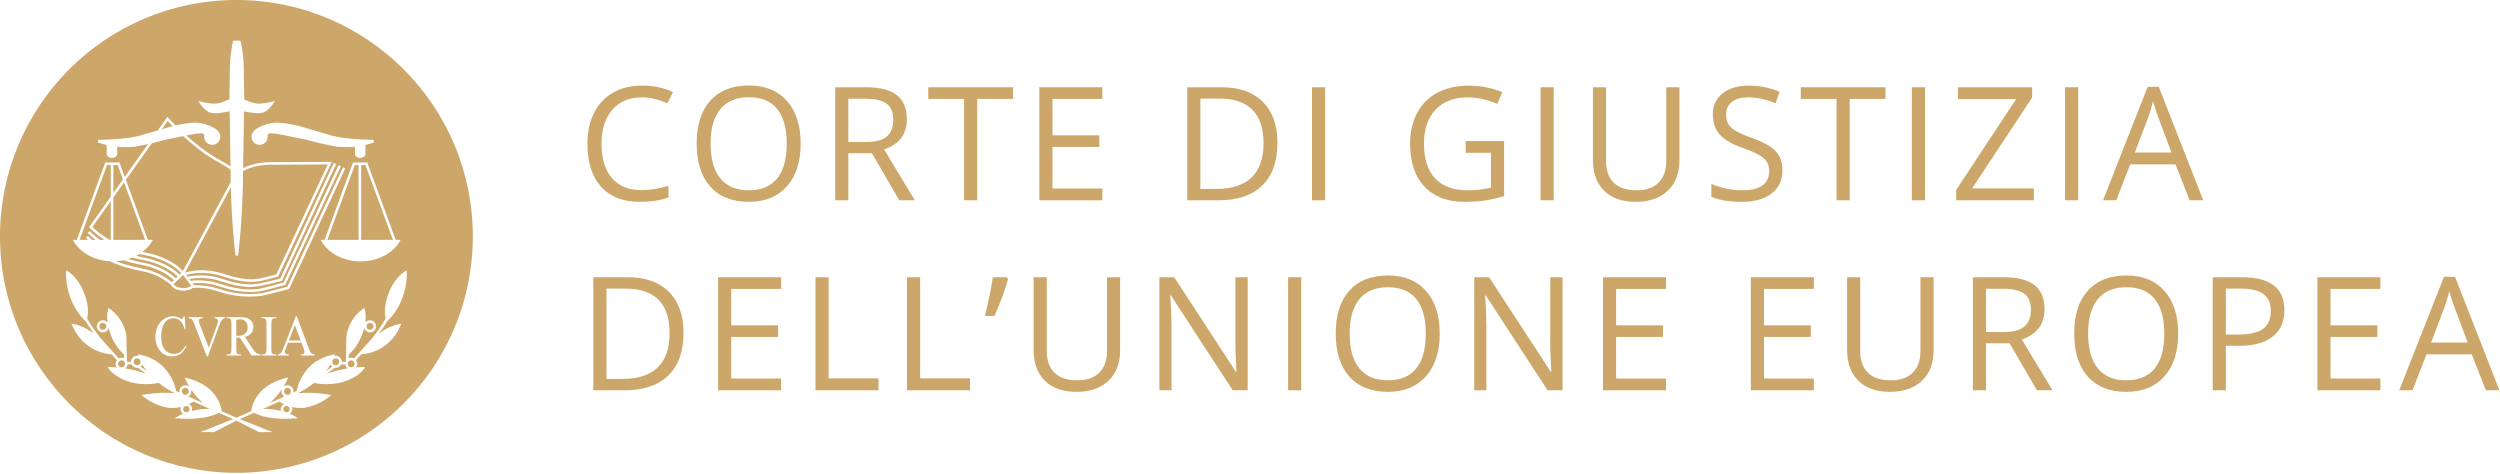<svg width="411" height="78" viewBox="0 0 411 78" fill="none" xmlns="http://www.w3.org/2000/svg">
<path d="M59.373 27.141V39.435H64.597L60.079 27.141H59.373Z" fill="#CDA769"/>
<path d="M58.945 39.435H53.816L58.331 27.141H58.945V39.435Z" fill="#CDA769"/>
<path d="M26.595 21.252L27.566 19.886C27.722 20.058 27.991 20.344 28.369 20.727C27.969 20.85 27.305 21.045 26.595 21.252Z" fill="#CDA769"/>
<path d="M25.131 39.435L24.94 39.757C24.561 40.394 24.029 40.947 23.405 41.417C23.481 41.432 23.557 41.448 23.632 41.464C23.703 41.479 23.773 41.493 23.84 41.507L23.843 41.508C24.543 41.647 25.149 41.769 26.107 42.116C27.841 42.746 29.039 43.492 30.07 44.549L37.935 29.914C37.93 29.629 37.925 29.295 37.919 28.923C37.914 28.6 37.909 28.247 37.903 27.872C37.449 27.557 36.877 27.221 36.244 26.858C35.154 26.232 33.919 25.522 32.752 24.605C31.721 23.793 30.851 23.048 30.111 22.381C29.695 22.461 28.143 22.76 27.328 22.946C27.069 23.003 26.834 23.067 26.566 23.139L26.52 23.152L26.484 23.162C26.109 23.262 25.651 23.384 24.969 23.542L20.692 29.567L24.318 39.435H25.131Z" fill="#CDA769"/>
<path d="M20.391 29.991L18.639 32.459V39.436H23.862L20.391 29.991Z" fill="#CDA769"/>
<path d="M29.534 45.167C28.544 44.205 27.4 43.517 25.752 42.918C24.81 42.574 24.207 42.452 23.52 42.313L23.484 42.306C23.157 42.242 22.796 42.166 22.386 42.067C22.574 41.971 22.751 41.861 22.926 41.751C23.171 41.806 23.395 41.852 23.609 41.895L23.758 41.926C24.441 42.062 25.033 42.18 25.961 42.518C27.659 43.135 28.822 43.86 29.818 44.896L29.534 45.167Z" fill="#CDA769"/>
<path d="M23.219 43.109C22.646 42.994 22.008 42.865 21.076 42.588C21.307 42.517 21.531 42.438 21.753 42.347C22.425 42.529 22.934 42.632 23.402 42.725C24.085 42.861 24.676 42.979 25.605 43.318C27.187 43.893 28.282 44.55 29.224 45.461L28.909 45.761C28.134 45.059 27.17 44.331 25.485 43.717C24.524 43.37 23.92 43.248 23.219 43.109Z" fill="#CDA769"/>
<path d="M18.212 39.435H18.005C16.531 38.563 15.521 37.638 15.192 37.313L18.212 33.06V39.435Z" fill="#CDA769"/>
<path d="M14.136 39.083L14.448 38.792L14.45 38.794C14.478 38.822 14.73 39.079 15.142 39.437H15.706C14.915 38.814 14.443 38.326 14.403 38.283L14.715 37.992C14.726 38.004 15.358 38.66 16.425 39.437H17.175C15.693 38.47 14.815 37.542 14.758 37.481L14.64 37.354L18.212 32.321V27.142H17.596L13.082 39.436H14.496C14.29 39.241 14.156 39.104 14.136 39.083Z" fill="#CDA769"/>
<path d="M18.639 27.141H19.344L20.213 29.505L18.639 31.721V27.141Z" fill="#CDA769"/>
<path d="M25.339 44.12C24.41 43.782 23.819 43.663 23.135 43.526C22.424 43.385 21.628 43.225 20.288 42.792C19.906 42.869 19.514 42.918 19.116 42.944C19.184 42.971 19.251 42.998 19.317 43.027C19.427 43.072 19.537 43.119 19.653 43.159C21.307 43.725 22.203 43.905 22.992 44.063L22.994 44.063C23.696 44.202 24.302 44.323 25.261 44.671C26.642 45.174 27.526 45.814 28.245 46.395L28.597 46.059C27.857 45.391 26.939 44.702 25.339 44.12Z" fill="#CDA769"/>
<path d="M28.545 46.697C28.729 47.041 29.306 47.362 30.138 47.362C30.65 47.362 31.125 47.225 31.445 47.008L30.099 45.217L28.545 46.697Z" fill="#CDA769"/>
<path d="M42.337 45.829C41.723 45.917 40.093 46.144 36.818 45.045C33.572 43.958 31.137 44.589 30.405 44.831L37.948 30.793L37.951 30.988C37.952 31.046 38.078 36.831 38.721 42.011H39.145C39.767 36.995 39.908 31.411 39.918 31.01L39.919 30.988L39.963 28.112C40.778 27.683 42.153 27.159 44.17 27.083L44.646 27.081C46.394 27.073 52.429 27.045 53.884 27.037L45.428 45.102C44.388 45.386 42.833 45.79 42.559 45.805C42.5 45.808 42.429 45.817 42.337 45.829Z" fill="#CDA769"/>
<path d="M49.433 55.987H47.484L48.48 53.437L49.433 55.987Z" fill="#CDA769"/>
<path d="M39.082 55.213C39.623 55.213 40.03 55.085 40.305 54.823C40.579 54.563 40.716 54.23 40.716 53.827C40.716 53.432 40.605 53.113 40.384 52.865C40.163 52.619 39.87 52.497 39.504 52.497C39.342 52.497 39.124 52.528 38.849 52.597V55.208C38.901 55.208 38.946 55.21 38.986 55.212L39.023 55.213C39.046 55.213 39.066 55.213 39.082 55.213Z" fill="#CDA769"/>
<path d="M57.742 59.237C57.428 59.237 57.17 59.494 57.17 59.807C57.17 60.122 57.428 60.378 57.742 60.378C58.057 60.378 58.313 60.122 58.313 59.807C58.313 59.657 58.252 59.512 58.144 59.405C58.038 59.297 57.894 59.237 57.742 59.237Z" fill="#CDA769"/>
<path d="M16.911 53.079C16.76 53.079 16.617 53.14 16.508 53.245C16.401 53.353 16.34 53.497 16.34 53.649C16.34 53.801 16.401 53.946 16.508 54.053C16.617 54.161 16.76 54.221 16.911 54.221C17.226 54.221 17.483 53.965 17.483 53.649C17.483 53.497 17.423 53.353 17.315 53.245C17.208 53.14 17.063 53.079 16.911 53.079Z" fill="#CDA769"/>
<path d="M55.767 59.484C55.767 59.797 55.511 60.054 55.196 60.054C54.881 60.054 54.625 59.797 54.625 59.485C54.625 59.411 54.64 59.339 54.667 59.272C54.668 59.268 54.67 59.265 54.671 59.26C54.7 59.193 54.74 59.133 54.792 59.081C54.9 58.972 55.043 58.912 55.196 58.912C55.511 58.912 55.767 59.168 55.767 59.484Z" fill="#CDA769"/>
<path d="M47.262 63.767C47.108 63.767 46.965 63.826 46.858 63.932C46.75 64.041 46.691 64.185 46.691 64.338C46.691 64.651 46.947 64.908 47.262 64.908C47.338 64.908 47.409 64.892 47.475 64.865C47.481 64.862 47.487 64.859 47.492 64.857C47.692 64.767 47.832 64.568 47.832 64.337C47.832 64.024 47.576 63.767 47.262 63.767Z" fill="#CDA769"/>
<path d="M46.755 65.187C46.751 65.19 46.746 65.192 46.741 65.194C46.593 65.253 46.461 65.312 46.352 65.367L45.769 65.627C45.328 65.824 44.855 66.034 44.363 66.253C44.98 65.702 45.695 64.945 46.33 64C46.291 64.108 46.264 64.221 46.264 64.338C46.264 64.704 46.471 65.01 46.764 65.183C46.761 65.184 46.758 65.186 46.755 65.187Z" fill="#CDA769"/>
<path d="M54.322 59.938C54.104 60.317 53.858 60.671 53.594 61.005L54.609 60.268C54.49 60.18 54.393 60.071 54.322 59.938Z" fill="#CDA769"/>
<path d="M60.821 54.222C61.136 54.222 61.393 53.966 61.393 53.65C61.393 53.337 61.136 53.08 60.821 53.08C60.668 53.08 60.525 53.141 60.418 53.246C60.31 53.354 60.25 53.498 60.25 53.65C60.25 53.966 60.507 54.222 60.821 54.222Z" fill="#CDA769"/>
<path d="M31.586 67.266C31.586 66.908 31.379 66.606 31.084 66.443C31.321 66.325 31.555 66.182 31.785 66.015C32.614 66.385 33.55 66.802 34.491 67.218C33.324 67.208 32.331 67.358 31.526 67.563C31.557 67.467 31.586 67.371 31.586 67.266Z" fill="#CDA769"/>
<path d="M47.101 67.791C47.391 67.791 47.626 67.556 47.626 67.266C47.626 66.976 47.391 66.741 47.101 66.741C46.811 66.741 46.576 66.976 46.576 67.266C46.576 67.556 46.811 67.791 47.101 67.791Z" fill="#CDA769"/>
<path d="M30.107 67.266C30.107 66.977 30.342 66.741 30.634 66.741C30.922 66.741 31.158 66.977 31.158 67.266C31.158 67.555 30.922 67.791 30.634 67.791C30.342 67.791 30.107 67.555 30.107 67.266Z" fill="#CDA769"/>
<path d="M22.537 60.48C22.27 60.48 22.021 60.376 21.832 60.188C21.753 60.109 21.699 60.015 21.651 59.917H20.967C20.936 60.182 20.808 60.41 20.61 60.57C21.613 60.729 22.809 60.995 24.017 61.445L22.657 60.455L22.649 60.456L22.639 60.459L22.625 60.462L22.61 60.466C22.587 60.473 22.563 60.48 22.537 60.48Z" fill="#CDA769"/>
<path d="M45.948 66.015C46.177 66.182 46.412 66.325 46.65 66.444C46.355 66.606 46.147 66.908 46.148 67.266C46.148 67.372 46.177 67.469 46.208 67.563C45.403 67.36 44.409 67.207 43.243 67.218C44.184 66.802 45.12 66.385 45.948 66.015Z" fill="#CDA769"/>
<path d="M55.196 60.48C55.587 60.48 55.92 60.247 56.082 59.918L56.766 59.919C56.797 60.183 56.925 60.412 57.123 60.572C56.12 60.73 54.924 60.997 53.717 61.447L55.076 60.457C55.093 60.459 55.109 60.463 55.126 60.468L55.141 60.472C55.147 60.473 55.154 60.475 55.16 60.476C55.166 60.477 55.171 60.478 55.176 60.479C55.178 60.479 55.181 60.479 55.183 60.48C55.184 60.48 55.186 60.48 55.187 60.48L55.196 60.48Z" fill="#CDA769"/>
<path d="M23.123 60.268L24.139 61.007C23.876 60.672 23.629 60.317 23.41 59.938C23.341 60.071 23.242 60.18 23.123 60.268Z" fill="#CDA769"/>
<path d="M19.587 59.405C19.695 59.297 19.837 59.237 19.99 59.237C20.305 59.237 20.561 59.494 20.561 59.807C20.561 60.122 20.305 60.378 19.99 60.378C19.676 60.378 19.419 60.122 19.419 59.807C19.419 59.657 19.479 59.512 19.587 59.405Z" fill="#CDA769"/>
<path d="M22.537 60.054C22.85 60.054 23.108 59.797 23.108 59.484C23.108 59.411 23.093 59.339 23.066 59.273C23.064 59.267 23.063 59.262 23.061 59.259C23.033 59.193 22.993 59.132 22.941 59.08C22.833 58.971 22.689 58.911 22.537 58.911C22.384 58.911 22.241 58.971 22.133 59.08C22.026 59.185 21.966 59.331 21.966 59.483C21.966 59.634 22.026 59.777 22.133 59.885C22.241 59.995 22.384 60.054 22.537 60.054Z" fill="#CDA769"/>
<path d="M30.471 64.909C30.398 64.909 30.327 64.893 30.261 64.868L30.255 64.865L30.252 64.863C30.25 64.862 30.247 64.861 30.245 64.86C30.18 64.832 30.12 64.794 30.068 64.741C29.96 64.633 29.9 64.49 29.9 64.339C29.9 64.186 29.96 64.042 30.068 63.933C30.176 63.827 30.319 63.768 30.471 63.768C30.625 63.768 30.767 63.827 30.874 63.933C30.983 64.042 31.043 64.186 31.043 64.339C31.043 64.652 30.785 64.909 30.471 64.909Z" fill="#CDA769"/>
<path d="M30.993 65.195C31.138 65.253 31.269 65.311 31.376 65.365C31.619 65.474 31.876 65.588 32.143 65.707L32.154 65.712C32.539 65.884 32.946 66.066 33.367 66.254C32.752 65.704 32.037 64.946 31.402 64.003C31.44 64.11 31.468 64.222 31.468 64.339C31.468 64.705 31.262 65.009 30.968 65.184C30.977 65.187 30.984 65.19 30.993 65.195Z" fill="#CDA769"/>
<path fill-rule="evenodd" clip-rule="evenodd" d="M38.867 0C17.401 0 0 17.402 0 38.868C0 60.334 17.401 77.735 38.867 77.735C60.333 77.735 77.734 60.334 77.734 38.868C77.734 17.402 60.333 0 38.867 0ZM65.865 39.435L65.673 39.757C64.511 41.713 62.005 42.975 59.292 42.975C56.58 42.975 54.075 41.713 52.911 39.757L52.719 39.435H53.36L57.979 26.853L58.031 26.713H60.375L60.427 26.853L65.051 39.435H65.865ZM49.204 20.724C50.404 21.092 53.988 22.12 54.027 22.13C56.308 22.961 61.355 22.986 61.407 22.986L61.485 23.397C61.022 23.585 60.548 23.725 60.077 23.838V25.327H60.074C60.07 25.677 59.689 25.962 59.216 25.962C58.746 25.962 58.371 25.683 58.358 25.338H58.351V24.118C56.612 24.281 55.23 24.088 55.141 24.074C52.772 23.613 51.783 23.348 51.066 23.155L51.055 23.152L50.967 23.128C50.717 23.06 50.494 22.999 50.249 22.945C49.397 22.753 47.737 22.434 47.41 22.371L47.409 22.371L47.354 22.36C45.385 21.93 44.847 21.931 44.838 21.931H44.821C44.819 21.931 44.802 21.928 44.802 21.928C44.449 21.878 44.201 21.919 44.083 22.046C43.966 22.171 43.989 22.36 43.998 22.414L44.006 22.429V22.486C44.006 23.215 43.413 23.81 42.682 23.81C41.95 23.81 41.357 23.215 41.357 22.486C41.357 22.166 41.471 21.859 41.68 21.619L41.668 21.645L41.702 21.594C41.694 21.602 41.687 21.611 41.68 21.619L41.691 21.594L41.702 21.573L41.717 21.555C42.256 20.876 44.195 20.1 45.69 20.163C47.16 20.223 49.121 20.703 49.204 20.724ZM12.361 39.435H12.626L17.245 26.853L17.297 26.713H19.642L19.693 26.853L20.512 29.081L24.345 23.682C23.827 23.796 23.211 23.924 22.436 24.074C22.348 24.087 20.986 24.278 19.266 24.122V25.326H19.265C19.26 25.676 18.878 25.961 18.405 25.961C17.931 25.961 17.55 25.676 17.544 25.326H17.54V23.846C17.057 23.735 16.569 23.59 16.094 23.399L16.172 22.987C16.223 22.987 21.268 22.962 23.55 22.13C23.571 22.125 24.721 21.795 25.935 21.443L27.372 19.42C27.372 19.42 27.53 19.197 27.53 19.198L27.709 19.406C27.717 19.416 28.117 19.875 28.858 20.613C29.546 20.462 30.835 20.207 31.885 20.163C33.378 20.101 35.317 20.877 35.856 21.556L35.872 21.574L35.881 21.595L35.891 21.616C35.885 21.608 35.879 21.601 35.872 21.594L35.906 21.646L35.891 21.616C36.1 21.858 36.216 22.166 36.216 22.486C36.216 23.216 35.623 23.81 34.892 23.81C34.161 23.81 33.566 23.216 33.566 22.486V22.431L33.575 22.416C33.584 22.363 33.607 22.171 33.49 22.046C33.372 21.92 33.124 21.879 32.772 21.931C32.772 21.931 32.756 21.933 32.754 21.933H32.737C32.732 21.933 32.26 21.936 30.629 22.276C31.311 22.881 32.102 23.552 33.016 24.269C34.159 25.168 35.38 25.87 36.457 26.489C37 26.801 37.478 27.082 37.895 27.353C37.86 25.059 37.815 22.105 37.779 19.787L37.756 18.299C37.607 18.32 37.514 18.339 37.42 18.359L37.415 18.36C37.299 18.387 37.167 18.417 36.921 18.451L36.675 18.487C35.94 18.597 35.026 18.733 34.348 18.434C33.632 18.119 32.987 17.188 32.91 17.076L32.903 17.067L32.598 16.607L33.133 16.741C33.926 16.939 34.873 17.022 34.89 17.023C35.742 17.129 36.555 16.782 36.619 16.755L36.623 16.753C37.063 16.563 37.425 16.431 37.727 16.334C37.724 16.139 37.722 16.025 37.722 16.025C37.722 15.321 37.771 12.381 37.79 11.262L37.79 11.261L37.79 11.256L37.79 11.255C37.794 10.996 37.797 10.836 37.797 10.827C37.873 8.646 38.26 7.021 38.297 6.862L38.3 6.852L38.34 6.69H39.529L39.569 6.852C39.587 6.924 39.995 8.581 40.072 10.83C40.072 10.838 40.075 10.989 40.079 11.235L40.079 11.238C40.097 12.336 40.148 15.316 40.148 16.026L40.144 16.36C40.429 16.456 40.766 16.582 41.168 16.754C41.181 16.76 42.019 17.133 42.905 17.023L42.908 17.023C42.964 17.018 43.881 16.934 44.653 16.741L45.189 16.607L44.883 17.067L44.88 17.072C44.823 17.155 44.168 18.114 43.44 18.434C42.761 18.733 41.846 18.597 41.112 18.487L40.865 18.451C40.62 18.417 40.489 18.387 40.373 18.36C40.296 18.343 40.219 18.327 40.113 18.311L39.97 27.629C40.854 27.197 42.227 26.729 44.16 26.656L54.219 26.611L54.555 26.609L45.771 45.373L45.729 45.463L45.635 45.488C45.366 45.562 43 46.208 42.582 46.231C42.556 46.233 42.519 46.238 42.473 46.244C42.45 46.247 42.423 46.251 42.396 46.254C41.755 46.343 40.05 46.58 36.68 45.45C33.697 44.449 31.398 44.975 30.629 45.212L30.847 45.501C31.941 45.254 34.04 45.013 36.636 45.883C39.912 46.982 41.542 46.755 42.155 46.667C42.246 46.655 42.319 46.646 42.377 46.642C42.656 46.627 44.694 46.146 46.06 45.81L54.872 26.797L55.259 26.977L46.405 46.082L46.363 46.175L46.261 46.2C45.911 46.286 42.816 47.046 42.4 47.068C42.371 47.07 42.328 47.076 42.274 47.083L42.214 47.09C41.573 47.18 39.871 47.418 36.5 46.287C34.145 45.497 32.222 45.656 31.13 45.878L31.351 46.17C32.493 46.025 34.221 46.012 36.272 46.698C39.615 47.818 41.68 47.588 42.359 47.511C42.388 47.508 42.414 47.505 42.438 47.502C42.485 47.497 42.524 47.492 42.556 47.491C42.833 47.476 45.091 46.882 46.601 46.47L55.658 27.168L56.044 27.348L46.947 46.74L46.905 46.83L46.81 46.856C46.421 46.962 42.998 47.894 42.579 47.918C42.556 47.92 42.524 47.923 42.484 47.928L42.406 47.936C41.704 48.015 39.569 48.254 36.137 47.104C34.298 46.487 32.746 46.462 31.653 46.571L31.896 46.895C33.24 46.842 34.604 47.038 35.957 47.491C39.308 48.614 41.815 48.341 42.64 48.249C42.734 48.239 42.803 48.232 42.851 48.229C43.128 48.212 45.588 47.581 47.236 47.142L56.378 27.511L56.764 27.691L47.58 47.413L47.539 47.504L47.441 47.53L47.309 47.565L47.307 47.565C46.516 47.774 43.263 48.634 42.875 48.655C42.837 48.657 42.771 48.665 42.688 48.675L42.686 48.675C40.413 48.923 38.103 48.661 35.82 47.898C34.458 47.439 33.084 47.248 31.735 47.323C31.341 47.613 30.767 47.789 30.138 47.789C29.17 47.789 28.358 47.393 28.112 46.835C27.366 46.224 26.519 45.585 25.114 45.074C24.185 44.736 23.594 44.618 22.91 44.482L22.896 44.479C22.096 44.319 21.187 44.137 19.514 43.562C18.987 43.381 18.502 43.169 18.039 42.947C15.53 42.797 13.265 41.588 12.177 39.759L11.985 39.437H12.361V39.435ZM49.899 57.237L49.562 56.331H47.35L46.961 57.329C46.867 57.575 46.819 57.759 46.819 57.881C46.819 57.978 46.86 58.063 46.942 58.136C47.024 58.209 47.201 58.256 47.474 58.279V58.445H45.69V58.279C45.926 58.232 46.08 58.17 46.149 58.093C46.291 57.945 46.448 57.638 46.62 57.176L48.641 51.995H48.792L50.753 57.24C50.912 57.664 51.056 57.938 51.185 58.065C51.313 58.192 51.494 58.263 51.724 58.278V58.444H49.492V58.278C49.717 58.266 49.869 58.223 49.948 58.151C50.027 58.079 50.066 57.992 50.066 57.889C50.066 57.754 50.011 57.536 49.899 57.237ZM44.664 57.968C44.69 58.044 44.75 58.111 44.838 58.167C44.957 58.241 45.083 58.278 45.215 58.278H45.42V58.444H42.997V58.278H43.197C43.431 58.278 43.601 58.202 43.708 58.049C43.775 57.949 43.808 57.711 43.808 57.332V53.253C43.808 52.932 43.79 52.721 43.754 52.618C43.726 52.541 43.668 52.474 43.583 52.418C43.459 52.344 43.332 52.306 43.197 52.306H42.997V52.139H45.42V52.306H45.215C44.986 52.306 44.818 52.383 44.713 52.534C44.644 52.634 44.609 52.875 44.609 53.254V57.333C44.608 57.651 44.627 57.864 44.664 57.968ZM38.964 58.073C39.069 58.212 39.228 58.278 39.438 58.278H39.66V58.444H37.235V58.278H37.447C37.687 58.278 37.857 58.192 37.96 58.018C38.018 57.921 38.046 57.694 38.046 57.332V53.253C38.046 52.855 38.008 52.607 37.931 52.51C37.822 52.374 37.661 52.306 37.447 52.306H37.235V52.139H39.297C39.896 52.139 40.341 52.189 40.625 52.287C40.91 52.384 41.152 52.563 41.351 52.824C41.551 53.089 41.65 53.4 41.65 53.764C41.65 54.151 41.538 54.489 41.31 54.774C41.083 55.06 40.732 55.261 40.258 55.379L41.428 57.179C41.694 57.598 41.924 57.877 42.115 58.015C42.307 58.152 42.558 58.24 42.866 58.277V58.443H41.351L39.427 55.497C39.29 55.504 39.176 55.508 39.089 55.508C39.073 55.508 39.056 55.508 39.038 55.507L38.997 55.505L38.975 55.504C38.933 55.503 38.892 55.5 38.848 55.497V57.332C38.849 57.731 38.886 57.977 38.964 58.073ZM32.884 53.457L34.324 57.156L35.665 53.501C35.793 53.143 35.859 52.893 35.859 52.755C35.859 52.663 35.82 52.578 35.739 52.497C35.658 52.414 35.522 52.354 35.331 52.32L35.319 52.318L35.307 52.315C35.294 52.313 35.278 52.31 35.26 52.306V52.139H36.992V52.306C36.792 52.347 36.64 52.418 36.537 52.52C36.389 52.672 36.259 52.906 36.146 53.219L34.177 58.588H34.01L31.892 53.15C31.784 52.871 31.708 52.699 31.663 52.637C31.594 52.54 31.509 52.465 31.407 52.411C31.306 52.355 31.168 52.321 30.996 52.305V52.138H33.317V52.305C33.057 52.333 32.887 52.383 32.81 52.454C32.732 52.525 32.692 52.617 32.692 52.729C32.692 52.886 32.756 53.129 32.884 53.457ZM26.747 56.882C26.911 57.3 27.156 57.62 27.484 57.845C27.813 58.066 28.188 58.179 28.607 58.179C28.973 58.179 29.295 58.091 29.576 57.914C29.855 57.739 30.164 57.388 30.499 56.865L30.628 56.954C30.345 57.52 30.014 57.934 29.637 58.196C29.259 58.458 28.812 58.589 28.293 58.589C27.358 58.589 26.634 58.202 26.121 57.428C25.738 56.851 25.546 56.173 25.546 55.391C25.546 54.762 25.672 54.184 25.923 53.656C26.174 53.131 26.521 52.72 26.962 52.431C27.402 52.14 27.884 51.995 28.406 51.995C28.812 51.995 29.212 52.107 29.608 52.327C29.724 52.395 29.807 52.429 29.857 52.429C29.932 52.429 29.998 52.4 30.051 52.341C30.124 52.259 30.174 52.144 30.206 51.995H30.361L30.495 54.141H30.361C30.189 53.498 29.945 53.036 29.627 52.754C29.309 52.47 28.928 52.326 28.483 52.326C28.11 52.326 27.773 52.435 27.472 52.647C27.17 52.859 26.933 53.197 26.761 53.662C26.588 54.128 26.502 54.707 26.502 55.396C26.502 55.968 26.584 56.464 26.747 56.882ZM66.856 44.442L66.879 44.797C66.882 44.844 67.141 49.464 63.646 52.84L63.633 52.826C63.292 53.441 62.757 54.215 62.319 54.817C64.169 53.486 65.522 53.285 65.605 53.273L65.979 53.224L65.829 53.57C63.955 57.875 59.97 58.228 59.376 58.255L58.521 59.209C58.654 59.383 58.74 59.586 58.74 59.807C58.74 60.032 58.651 60.229 58.525 60.397C59.17 60.34 59.59 60.336 59.644 60.336L60.044 60.334L59.823 60.666C59.784 60.725 58.854 62.086 56.263 62.831C54.515 63.334 52.366 63.146 51.665 62.94C51.613 62.979 51.577 63.008 51.57 63.019L51.562 63.014C50.476 63.866 49.453 64.419 48.953 64.663C50.186 64.517 51.833 64.517 53.995 64.87L54.454 64.946L54.097 65.246C54.027 65.305 52.341 66.698 50.045 67.035C49.985 67.044 49.086 67.157 47.982 66.913C48.025 67.023 48.053 67.141 48.053 67.265C48.053 67.586 47.883 67.856 47.639 68.029C48.099 68.222 48.383 68.383 48.416 68.402L48.997 68.757L48.316 68.798C43.732 69.071 42.049 68.014 41.817 67.848C40.921 68.244 40.083 68.611 39.416 68.899L44.76 71.026L42.566 71.043L38.867 69.151L35.167 71.043L32.973 71.026L38.317 68.899C37.651 68.611 36.812 68.244 35.917 67.848C35.684 68.014 34.001 69.072 29.417 68.798L28.737 68.757L29.318 68.402C29.35 68.382 29.635 68.222 30.095 68.029C29.851 67.856 29.682 67.587 29.682 67.265C29.682 67.141 29.709 67.024 29.753 66.913C28.647 67.157 27.746 67.044 27.685 67.035C25.391 66.698 23.707 65.305 23.637 65.246L23.279 64.946L23.738 64.87C25.9 64.517 27.547 64.517 28.78 64.663C28.28 64.417 27.257 63.864 26.172 63.012L26.163 63.019C26.156 63.008 26.121 62.979 26.069 62.94C25.366 63.146 23.218 63.334 21.472 62.831C18.85 62.076 17.946 60.723 17.909 60.664L17.695 60.334L18.09 60.336C18.144 60.336 18.563 60.34 19.208 60.397C19.082 60.229 18.994 60.032 18.994 59.807C18.994 59.586 19.08 59.383 19.213 59.209C19.167 59.158 18.815 58.767 18.357 58.255C17.763 58.227 13.778 57.875 11.906 53.57L11.755 53.224L12.129 53.273C12.211 53.285 13.563 53.486 15.413 54.816C14.978 54.214 14.442 53.441 14.1 52.824L14.086 52.84C10.592 49.464 10.852 44.844 10.855 44.797L10.877 44.442L11.181 44.631C11.948 45.111 12.65 45.9 13.331 47.054C14.854 50.104 14.448 51.902 14.318 52.315C14.814 53.368 16.427 55.466 16.435 55.476L17.583 56.754C17.698 56.879 17.814 57.01 17.931 57.143L19.537 58.934C19.677 58.86 19.828 58.811 19.991 58.811C20.149 58.811 20.294 58.855 20.428 58.921C20.424 58.781 20.421 58.62 20.417 58.443L20.414 58.282C19.313 57.402 18.298 55.699 17.852 53.941C17.724 54.345 17.359 54.646 16.912 54.646C16.646 54.646 16.395 54.544 16.208 54.353C16.019 54.165 15.914 53.915 15.914 53.648C15.914 53.383 16.019 53.131 16.208 52.943C16.395 52.755 16.646 52.651 16.912 52.651C17.179 52.651 17.43 52.755 17.618 52.943C17.633 52.958 17.643 52.976 17.653 52.993C17.661 53.008 17.669 53.022 17.68 53.035C17.579 52.295 17.588 51.568 17.756 50.916L17.837 50.606L18.092 50.798C20.709 52.77 20.782 55.385 20.782 55.409C20.782 55.57 20.821 57.401 20.845 58.522L20.846 58.528C20.854 58.931 20.861 59.241 20.863 59.347C20.888 59.393 20.908 59.438 20.925 59.489H21.542C21.542 59.488 21.542 59.486 21.541 59.485C21.541 59.483 21.541 59.482 21.541 59.481C21.541 59.212 21.644 58.963 21.833 58.774C22.021 58.586 22.271 58.483 22.538 58.483C22.6 58.483 22.66 58.499 22.719 58.515C22.737 58.52 22.755 58.525 22.773 58.529L22.672 58.234L23.039 58.311C27.836 59.309 28.829 63.567 28.961 64.273C29.146 64.366 29.263 64.419 29.271 64.422C29.275 64.424 29.313 64.441 29.374 64.468L29.513 64.53C29.509 64.509 29.503 64.488 29.498 64.467C29.486 64.424 29.475 64.382 29.475 64.336C29.475 64.068 29.578 63.817 29.766 63.629C29.954 63.441 30.206 63.337 30.471 63.337C30.718 63.337 30.949 63.434 31.133 63.6C30.914 63.239 30.71 62.858 30.536 62.451L30.366 62.052L30.787 62.16C35.748 63.44 36.365 66.905 36.439 67.61C37.382 68.027 38.231 68.396 38.867 68.67C39.502 68.397 40.351 68.027 41.294 67.611C41.369 66.907 41.985 63.44 46.947 62.16L47.367 62.052L47.197 62.451C47.022 62.86 46.818 63.241 46.6 63.601C46.783 63.434 47.013 63.337 47.263 63.337C47.813 63.337 48.259 63.784 48.259 64.336C48.259 64.383 48.247 64.427 48.235 64.47L48.23 64.489L48.225 64.509C48.223 64.516 48.221 64.523 48.22 64.53L48.466 64.421C48.473 64.418 48.59 64.365 48.773 64.273C48.904 63.568 49.896 59.311 54.695 58.311L55.061 58.234L54.96 58.529C54.979 58.525 54.998 58.52 55.016 58.514C55.075 58.499 55.134 58.483 55.196 58.483C55.746 58.483 56.193 58.929 56.193 59.481C56.193 59.484 56.191 59.487 56.191 59.489H56.809C56.825 59.44 56.845 59.394 56.87 59.348C56.872 59.25 56.878 58.971 56.886 58.605L56.886 58.601C56.91 57.489 56.951 55.573 56.951 55.409C56.951 55.385 57.023 52.769 59.642 50.798L59.897 50.606L59.977 50.916C60.146 51.567 60.154 52.293 60.055 53.034C60.064 53.022 60.071 53.009 60.078 52.996C60.089 52.977 60.099 52.958 60.115 52.943C60.303 52.755 60.554 52.651 60.821 52.651C61.371 52.651 61.819 53.098 61.819 53.648C61.819 54.199 61.371 54.646 60.821 54.646C60.375 54.646 60.009 54.345 59.882 53.939C59.435 55.697 58.421 57.402 57.32 58.281C57.316 58.441 57.313 58.591 57.31 58.726L57.306 58.921C57.439 58.855 57.584 58.811 57.743 58.811C57.905 58.811 58.056 58.86 58.196 58.932C58.231 58.894 59.042 57.991 59.828 57.115C59.929 56.999 60.03 56.886 60.131 56.777C60.523 56.34 60.879 55.943 61.09 55.708L61.092 55.707L61.097 55.7C61.219 55.565 61.291 55.486 61.289 55.487L61.291 55.484C61.362 55.392 62.929 53.348 63.415 52.314C63.285 51.899 62.881 50.099 64.411 47.042C65.084 45.9 65.783 45.112 66.553 44.632L66.856 44.442Z" fill="#CDA769"/>
<path fill-rule="evenodd" clip-rule="evenodd" d="M123.125 14.051C120.379 14.051 118.26 14.883 116.769 16.548C115.278 18.213 114.532 20.558 114.532 23.584C114.532 26.634 115.276 28.996 116.763 30.67C118.25 32.343 120.362 33.18 123.099 33.18C125.777 33.18 127.867 32.328 129.372 30.625C130.876 28.921 131.628 26.583 131.628 23.609C131.628 20.626 130.878 18.288 129.378 16.593C127.878 14.898 125.793 14.051 123.125 14.051ZM127.763 29.341C126.712 30.637 125.157 31.286 123.098 31.286C121.056 31.286 119.499 30.635 118.427 29.335C117.355 28.034 116.819 26.126 116.819 23.609C116.819 21.126 117.355 19.234 118.427 17.934C119.499 16.633 121.065 15.983 123.124 15.983C125.174 15.983 126.722 16.629 127.769 17.921C128.816 19.213 129.339 21.109 129.339 23.609C129.339 26.134 128.814 28.045 127.763 29.341Z" fill="#CDA769"/>
<path d="M105.141 33.18C107.031 33.18 108.62 32.938 109.908 32.455V30.561C108.247 31.028 106.768 31.26 105.472 31.26C103.362 31.26 101.737 30.597 100.598 29.271C99.457 27.945 98.888 26.066 98.888 23.634C98.888 21.27 99.479 19.408 100.661 18.048C101.843 16.688 103.455 16.008 105.497 16.008C106.904 16.008 108.31 16.339 109.717 17L110.632 15.144C109.175 14.432 107.472 14.076 105.522 14.076C103.692 14.076 102.101 14.466 100.75 15.245C99.398 16.025 98.365 17.135 97.648 18.575C96.933 20.016 96.575 21.694 96.575 23.609C96.575 26.668 97.318 29.028 98.805 30.689C100.292 32.349 102.404 33.18 105.141 33.18Z" fill="#CDA769"/>
<path fill-rule="evenodd" clip-rule="evenodd" d="M149.089 19.592C149.089 22.05 147.843 23.711 145.352 24.575L150.398 32.925H147.843L143.344 25.197H139.467V32.925H137.306V14.343H142.403C144.682 14.343 146.366 14.779 147.456 15.652C148.544 16.525 149.089 17.839 149.089 19.592ZM139.467 23.342H142.428C143.954 23.342 145.072 23.039 145.784 22.433C146.496 21.827 146.852 20.919 146.852 19.707C146.852 18.478 146.489 17.593 145.765 17.05C145.041 16.508 143.878 16.237 142.276 16.237H139.467V23.342Z" fill="#CDA769"/>
<path d="M152.608 16.263H158.492V32.926H160.653V16.263H166.539V14.343H152.608V16.263Z" fill="#CDA769"/>
<path d="M173.031 30.994H181.229V32.926H170.87V14.343H181.229V16.263H173.031V22.248H180.733V24.156H173.031V30.994Z" fill="#CDA769"/>
<path fill-rule="evenodd" clip-rule="evenodd" d="M200.875 14.344H195.182V32.926H200.329C203.455 32.926 205.851 32.115 207.517 30.492C209.183 28.869 210.014 26.525 210.014 23.457C210.014 20.584 209.213 18.347 207.612 16.746C206.009 15.143 203.764 14.344 200.875 14.344ZM205.781 29.158C204.485 30.424 202.549 31.058 199.972 31.058H197.341V16.212H200.481C202.878 16.212 204.686 16.826 205.902 18.055C207.118 19.284 207.726 21.11 207.726 23.533C207.726 26.015 207.078 27.89 205.781 29.158Z" fill="#CDA769"/>
<path d="M215.693 14.343H217.853V32.926H215.693V14.343Z" fill="#CDA769"/>
<path d="M247.275 32.227V23.19H240.957V25.122H245.113V30.841C243.884 31.138 242.627 31.286 241.338 31.286C238.967 31.286 237.168 30.638 235.943 29.341C234.718 28.045 234.105 26.143 234.105 23.635C234.105 21.245 234.742 19.377 236.012 18.029C237.283 16.682 239.05 16.008 241.312 16.008C242.863 16.008 244.478 16.364 246.156 17.076L246.994 15.169C245.283 14.441 243.435 14.077 241.453 14.077C239.496 14.077 237.789 14.46 236.33 15.227C234.873 15.994 233.756 17.104 232.981 18.557C232.206 20.01 231.818 21.703 231.818 23.635C231.818 26.651 232.601 28.996 234.17 30.67C235.737 32.343 237.928 33.18 240.742 33.18C242.08 33.18 243.258 33.099 244.275 32.939C245.291 32.778 246.291 32.541 247.275 32.227Z" fill="#CDA769"/>
<path d="M253.271 14.343H255.431V32.926H253.271V14.343Z" fill="#CDA769"/>
<path d="M273.935 26.443C273.935 28.003 273.511 29.199 272.664 30.034C271.817 30.869 270.609 31.286 269.041 31.286C267.398 31.286 266.152 30.871 265.305 30.04C264.457 29.21 264.033 28.019 264.033 26.468V14.343H261.874V26.316C261.874 28.451 262.487 30.129 263.712 31.349C264.935 32.57 266.667 33.18 268.903 33.18C271.139 33.18 272.897 32.574 274.178 31.362C275.457 30.151 276.096 28.486 276.096 26.367V14.343H273.936V26.443H273.935Z" fill="#CDA769"/>
<path d="M291.937 24.88C292.67 25.676 293.037 26.71 293.037 27.981C293.037 29.617 292.445 30.892 291.26 31.807C290.075 32.722 288.463 33.18 286.43 33.18C284.227 33.18 282.532 32.896 281.346 32.328V30.244C282.109 30.565 282.94 30.82 283.838 31.006C284.735 31.192 285.625 31.286 286.506 31.286C287.947 31.286 289.031 31.012 289.76 30.466C290.489 29.919 290.854 29.159 290.854 28.185C290.854 27.541 290.725 27.013 290.465 26.602C290.207 26.191 289.775 25.812 289.17 25.464C288.562 25.117 287.64 24.723 286.404 24.282C284.676 23.664 283.441 22.931 282.699 22.084C281.957 21.236 281.588 20.13 281.588 18.766C281.588 17.334 282.125 16.194 283.201 15.347C284.277 14.5 285.701 14.076 287.472 14.076C289.318 14.076 291.017 14.415 292.568 15.093L291.894 16.974C290.36 16.33 288.87 16.008 287.421 16.008C286.276 16.008 285.382 16.254 284.739 16.745C284.094 17.237 283.772 17.919 283.772 18.792C283.772 19.436 283.891 19.963 284.127 20.374C284.365 20.785 284.765 21.162 285.328 21.505C285.893 21.848 286.754 22.228 287.916 22.643C289.863 23.337 291.204 24.084 291.937 24.88Z" fill="#CDA769"/>
<path d="M304.093 32.926V16.263H309.978V14.343H296.046V16.263H301.931V32.926H304.093Z" fill="#CDA769"/>
<path d="M314.308 14.343H316.47V32.926H314.308V14.343Z" fill="#CDA769"/>
<path d="M334.365 30.968H324.22L334.084 16.034V14.343H321.896V16.287H331.453L321.589 31.236V32.926H334.365V30.968Z" fill="#CDA769"/>
<path d="M339.498 14.343H341.658V32.926H339.498V14.343Z" fill="#CDA769"/>
<path fill-rule="evenodd" clip-rule="evenodd" d="M353.082 14.266L345.736 32.925H347.921L350.209 27.015H357.658L359.971 32.925H362.209L354.9 14.266H353.082ZM350.972 25.071L353.158 19.313C353.505 18.339 353.773 17.445 353.959 16.632C354.255 17.691 354.545 18.585 354.824 19.313L356.984 25.071H350.972Z" fill="#CDA769"/>
<path fill-rule="evenodd" clip-rule="evenodd" d="M97.54 45.58H103.234C106.125 45.58 108.37 46.381 109.971 47.982C111.572 49.584 112.373 51.821 112.373 54.693C112.373 57.76 111.541 60.106 109.876 61.728C108.21 63.351 105.814 64.163 102.688 64.163H97.54V45.58ZM102.333 62.293C104.909 62.293 106.845 61.661 108.142 60.393C109.438 59.128 110.085 57.253 110.086 54.77C110.086 52.347 109.478 50.521 108.262 49.292C107.046 48.063 105.239 47.448 102.841 47.448H99.702V62.293H102.333Z" fill="#CDA769"/>
<path d="M118.053 64.163H128.412V62.23H120.214V55.392H127.916V53.485H120.214V47.499H128.412V45.58H118.053V64.163Z" fill="#CDA769"/>
<path d="M134.066 45.58H136.227V62.205H144.425V64.163H134.066V45.58Z" fill="#CDA769"/>
<path d="M151.273 45.58H149.112V64.163H159.471V62.205H151.273V45.58Z" fill="#CDA769"/>
<path d="M161.922 51.948C162.514 49.533 162.947 47.411 163.218 45.58H165.531L165.722 45.86C165.501 46.707 165.184 47.692 164.769 48.815C164.353 49.938 163.921 50.981 163.472 51.948H161.922Z" fill="#CDA769"/>
<path d="M181.989 57.681C181.989 59.24 181.566 60.437 180.718 61.271C179.871 62.107 178.663 62.523 177.096 62.523C175.452 62.523 174.206 62.109 173.359 61.278C172.511 60.448 172.088 59.257 172.088 57.707V45.58H169.927V57.554C169.927 59.689 170.539 61.367 171.764 62.587C172.988 63.807 174.719 64.417 176.956 64.417C179.193 64.417 180.951 63.812 182.231 62.599C183.51 61.388 184.15 59.723 184.15 57.605V45.58H181.989V57.681Z" fill="#CDA769"/>
<path d="M203.162 58.907C203.103 57.665 203.081 56.778 203.099 56.244V45.58H205.12V64.163H202.653L192.499 48.567H192.396C192.532 50.397 192.599 52.075 192.599 53.6V64.163H190.604V45.58H193.044L203.174 61.112H203.276C203.26 60.884 203.222 60.148 203.162 58.907Z" fill="#CDA769"/>
<path d="M213.925 45.58H211.765V64.163H213.925V45.58Z" fill="#CDA769"/>
<path fill-rule="evenodd" clip-rule="evenodd" d="M221.83 47.785C223.321 46.12 225.439 45.288 228.185 45.288C230.854 45.288 232.939 46.136 234.439 47.829C235.938 49.524 236.689 51.863 236.689 54.846C236.689 57.82 235.936 60.158 234.432 61.862C232.928 63.565 230.838 64.417 228.16 64.417C225.423 64.417 223.31 63.58 221.824 61.907C220.337 60.233 219.594 57.871 219.594 54.821C219.594 51.796 220.339 49.45 221.83 47.785ZM228.16 62.522C230.219 62.522 231.773 61.874 232.824 60.577C233.875 59.282 234.4 57.371 234.4 54.845C234.4 52.345 233.877 50.449 232.831 49.157C231.784 47.865 230.236 47.219 228.185 47.219C226.127 47.219 224.56 47.869 223.488 49.17C222.417 50.471 221.881 52.363 221.881 54.846C221.881 57.362 222.417 59.271 223.488 60.571C224.56 61.872 226.117 62.522 228.16 62.522Z" fill="#CDA769"/>
<path d="M254.861 56.244C254.845 56.778 254.865 57.665 254.925 58.907C254.984 60.148 255.023 60.884 255.038 61.112H254.936L244.807 45.58H242.366V64.163H244.362V53.6C244.362 52.075 244.294 50.397 244.159 48.567H244.261L254.417 64.163H256.882V45.58H254.861V56.244Z" fill="#CDA769"/>
<path d="M273.888 64.163H263.529V45.58H273.888V47.499H265.689V53.485H273.392V55.392H265.689V62.23H273.888V64.163Z" fill="#CDA769"/>
<path d="M287.837 64.163H298.197V62.23H290V55.392H297.701V53.485H290V47.499H298.197V45.58H287.837V64.163Z" fill="#CDA769"/>
<path d="M314.451 61.271C315.298 60.437 315.722 59.24 315.722 57.681H315.723V45.58H317.883V57.605C317.883 59.723 317.244 61.388 315.965 62.599C314.684 63.812 312.926 64.417 310.69 64.417C308.454 64.417 306.722 63.807 305.499 62.587C304.274 61.367 303.661 59.689 303.661 57.554V45.58H305.821V57.707C305.821 59.257 306.244 60.448 307.092 61.278C307.939 62.109 309.185 62.523 310.828 62.523C312.396 62.523 313.603 62.107 314.451 61.271Z" fill="#CDA769"/>
<path fill-rule="evenodd" clip-rule="evenodd" d="M336.119 50.829C336.119 49.075 335.576 47.763 334.486 46.89C333.398 46.017 331.713 45.58 329.433 45.58H324.337V64.163H326.497V56.434H330.374L334.874 64.163H337.429L332.382 55.811C334.875 54.948 336.119 53.287 336.119 50.829ZM329.459 54.579H326.498V47.475H329.307C330.909 47.475 332.073 47.746 332.797 48.288C333.522 48.83 333.883 49.716 333.883 50.944C333.883 52.155 333.528 53.064 332.815 53.671C332.103 54.276 330.984 54.579 329.459 54.579Z" fill="#CDA769"/>
<path fill-rule="evenodd" clip-rule="evenodd" d="M343.235 47.785C344.726 46.12 346.845 45.288 349.589 45.288C352.259 45.288 354.342 46.134 355.842 47.829C357.342 49.524 358.092 51.863 358.092 54.846C358.092 57.82 357.34 60.158 355.836 61.862C354.333 63.565 352.241 64.417 349.563 64.417C346.827 64.417 344.715 63.58 343.227 61.907C341.741 60.233 340.997 57.871 340.997 54.821C340.997 51.796 341.743 49.45 343.235 47.785ZM349.564 62.522C351.625 62.522 353.179 61.874 354.23 60.577C355.281 59.282 355.806 57.371 355.805 54.845C355.805 52.345 355.281 50.449 354.235 49.157C353.189 47.865 351.64 47.219 349.589 47.219C347.531 47.219 345.966 47.869 344.894 49.17C343.822 50.471 343.287 52.363 343.287 54.846C343.287 57.362 343.822 59.271 344.894 60.571C345.966 61.872 347.523 62.522 349.564 62.522Z" fill="#CDA769"/>
<path fill-rule="evenodd" clip-rule="evenodd" d="M368.589 45.58H363.773V64.163H365.933V56.854H368.119C370.51 56.854 372.346 56.348 373.629 55.334C374.913 54.322 375.555 52.875 375.555 50.994C375.554 47.386 373.234 45.58 368.589 45.58ZM372.035 54.071C371.18 54.689 369.793 54.999 367.879 54.999H365.934V47.448H368.35C370.053 47.448 371.307 47.749 372.112 48.35C372.917 48.951 373.319 49.868 373.319 51.096C373.318 52.461 372.89 53.452 372.035 54.071Z" fill="#CDA769"/>
<path d="M391.339 64.163H380.98V45.58H391.339V47.499H383.14V53.485H390.843V55.392H383.14V62.23H391.339V64.163Z" fill="#CDA769"/>
<path fill-rule="evenodd" clip-rule="evenodd" d="M403.601 45.504H401.785L394.437 64.163H396.624L398.912 58.253H406.359L408.673 64.163H410.909L403.601 45.504ZM399.673 56.307L401.861 50.549C402.208 49.574 402.474 48.681 402.662 47.867C402.958 48.926 403.246 49.82 403.525 50.549L405.687 56.307H399.673Z" fill="#CDA769"/>
</svg>
